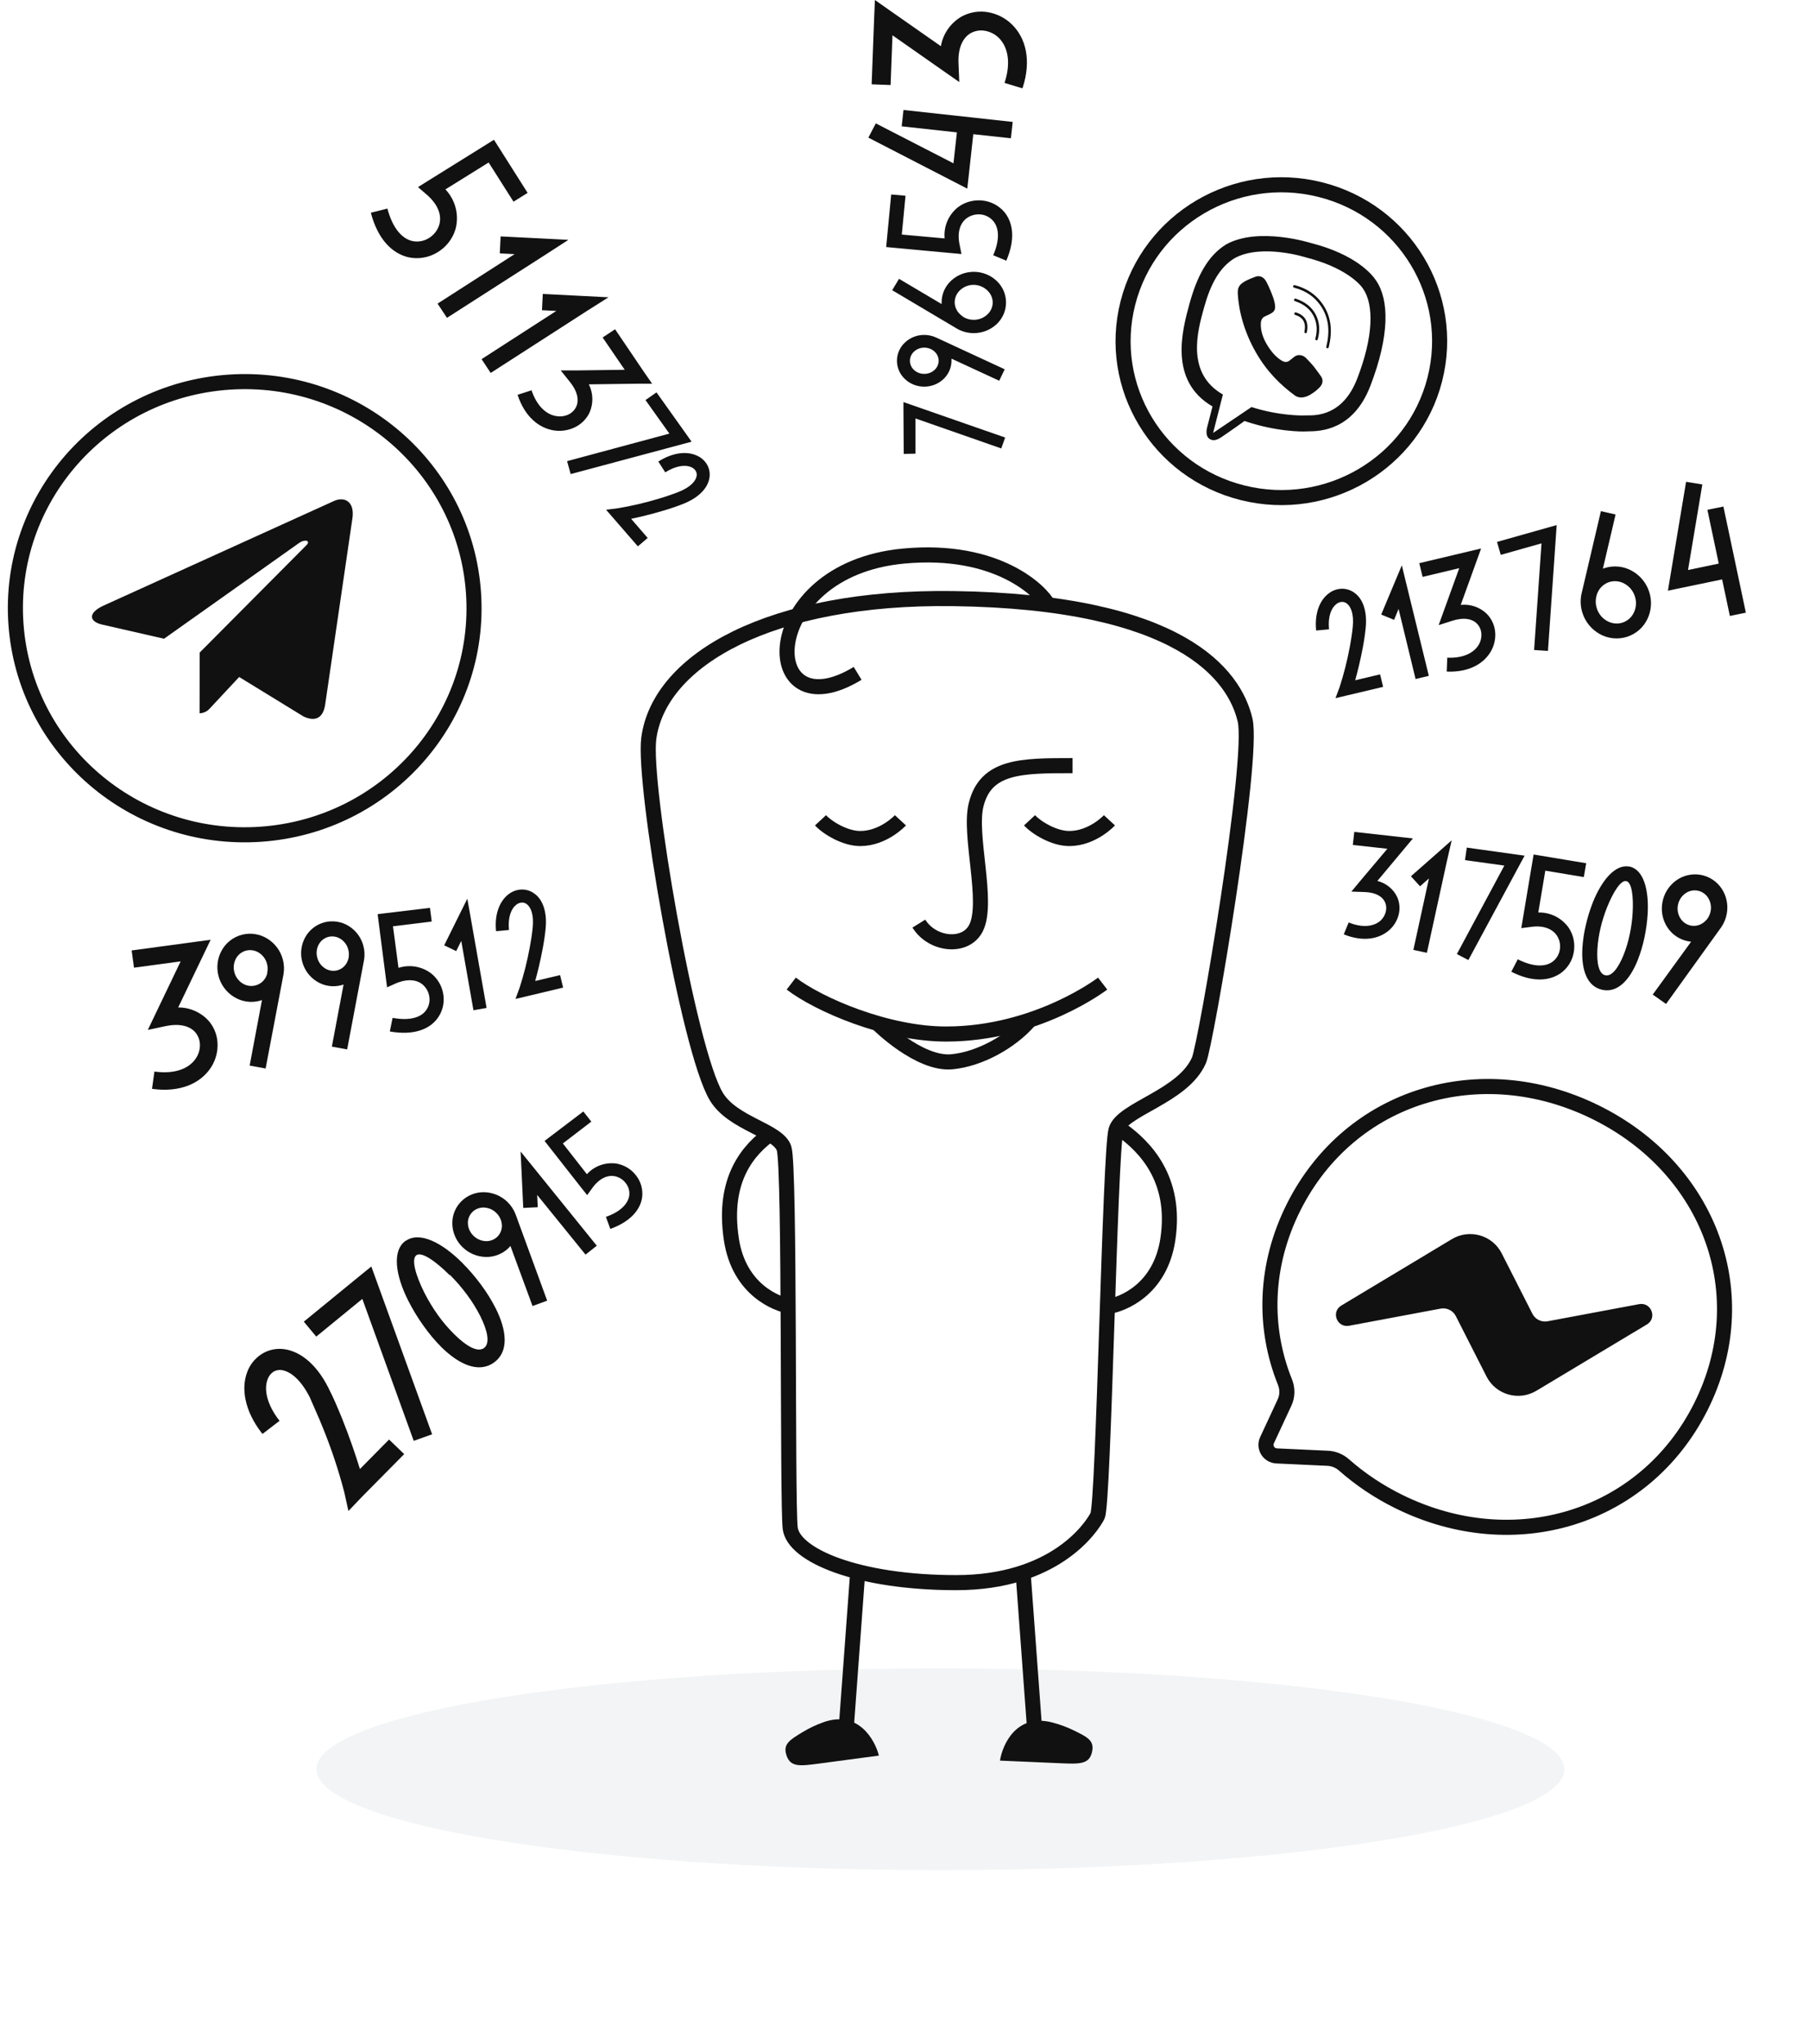 <svg width="240" height="271" viewBox="0 0 240 271" fill="none" xmlns="http://www.w3.org/2000/svg">
<ellipse cx="124.761" cy="234.58" rx="82.781" ry="13.376" fill="#F2F4F5"/>
<g filter="url(#filter0_f_1496_7672)">
<path d="M125.631 79.778C101.49 79.455 86.675 87.824 85.26 98.301C84.444 104.341 93.008 143.805 94.231 145.818C95.454 147.832 102.387 150.248 103.202 152.664C104.018 155.08 103.61 199.376 104.018 203C104.426 206.624 112.989 210.249 126.038 210.249C139.088 210.249 143.981 203 144.797 201.389C145.612 199.779 146.428 153.067 147.243 150.248C148.059 147.429 157.03 143 158.254 140.986C159.477 138.973 165.594 101.12 164.37 95.885C162.959 89.845 155.807 80.18 125.631 79.778Z" fill="#7BE1FF"/>
</g>
<path d="M126.445 79.366C102.304 79.044 87.49 87.413 86.075 97.89C85.259 103.93 91.321 139.277 95.046 145.407C97.248 149.031 103.202 149.837 104.017 152.253C104.833 154.669 104.425 198.965 104.833 202.589C105.241 206.213 113.804 209.838 126.853 209.838C139.902 209.838 144.796 202.589 145.611 200.978C146.427 199.368 147.243 152.656 148.058 149.837C148.874 147.018 156.975 145.407 159.068 140.575C160.004 138.416 166.409 100.709 165.185 95.474C163.774 89.434 156.622 79.769 126.445 79.366Z" fill="white" stroke="#111111" stroke-width="2"/>
<path d="M116.604 232.768L108.715 233.821C106.173 234.16 104.902 234.33 104.363 232.795C103.824 231.261 104.72 230.719 106.513 229.636C107.329 229.144 108.245 228.698 109.264 228.338C113.831 226.728 116.06 230.62 116.604 232.768Z" fill="#111111"/>
<path d="M132.666 233.434L140.618 233.78C143.181 233.892 144.463 233.948 144.86 232.372C145.258 230.796 144.315 230.336 142.43 229.417C141.573 228.999 140.62 228.636 139.572 228.369C134.877 227.171 133.012 231.246 132.666 233.434Z" fill="#111111"/>
<path d="M121.906 122.459C123.679 125.328 128.124 125.782 129.495 123.032C131.209 119.596 128.505 110.766 129.495 106.726C130.771 101.514 135.499 101.514 142.296 101.514" stroke="#111111" stroke-width="2"/>
<path d="M104.975 130.411C108.61 133.198 117.636 137.099 125.507 137.099C137.591 137.099 146.288 130.411 146.288 130.411" stroke="#111111" stroke-width="2"/>
<path d="M108.857 108.762C109.791 109.769 112.107 111.178 114.127 111.178C117.228 111.178 119.46 108.762 119.46 108.762" stroke="#111111" stroke-width="2"/>
<path d="M136.47 135.427C134.1 138.102 130.036 140.412 126.311 140.777C121.949 141.205 116.491 135.761 116.491 135.761" stroke="#111111" stroke-width="2"/>
<path d="M136.588 108.762C137.521 109.769 139.837 111.178 141.857 111.178C144.958 111.178 147.19 108.762 147.19 108.762" stroke="#111111" stroke-width="2"/>
<path d="M102.333 150.239C99.343 152.387 95.808 156.28 97.032 164.333C98.058 171.084 103.149 172.924 104.78 173.193" stroke="#111111" stroke-width="2"/>
<path d="M148.82 149.836C151.81 151.984 156.16 156.279 154.937 164.333C153.911 171.084 148.82 172.924 147.189 173.192" stroke="#111111" stroke-width="2"/>
<path d="M174.607 83.556C174.38 81.169 175.178 79.506 176.27 78.689C176.764 78.299 177.373 78.079 178.005 78.059C178.644 78.047 179.266 78.257 179.763 78.652C180.745 79.376 181.418 80.938 181.184 83.245C181.14 83.708 181.082 84.163 181.016 84.605C180.95 85.046 180.869 85.538 180.774 86.008C180.481 87.548 180.107 89.067 179.793 90.195L183.096 89.414L183.498 91.07L178.731 92.199L177.178 92.568L177.72 91.121C178.292 89.359 178.747 87.561 179.082 85.74C179.163 85.299 179.243 84.851 179.309 84.402C179.375 83.954 179.434 83.505 179.47 83.115C179.631 81.466 179.258 80.46 178.694 80.027C178.51 79.879 178.279 79.799 178.042 79.802C177.775 79.815 177.518 79.911 177.31 80.077C176.636 80.584 176.152 81.712 176.321 83.44L174.6 83.599L174.607 83.556ZM219.232 131.919L224.359 124.86L224.015 124.81C223.446 124.707 222.904 124.49 222.423 124.173C221.942 123.856 221.532 123.445 221.217 122.965C220.574 121.986 220.336 120.801 220.55 119.653C220.749 118.497 221.392 117.46 222.345 116.76C222.81 116.418 223.341 116.173 223.905 116.041C224.469 115.91 225.055 115.893 225.626 115.993C226.195 116.096 226.737 116.313 227.218 116.63C227.699 116.947 228.109 117.358 228.424 117.838C229.067 118.817 229.305 120.002 229.09 121.15C228.976 121.79 228.726 122.399 228.358 122.937L221.034 133.113L219.291 131.883L219.232 131.919ZM226.446 121.917L226.571 121.736C226.761 121.451 226.891 121.131 226.952 120.796C227.069 120.18 226.943 119.543 226.6 119.017C226.445 118.775 226.242 118.568 226.002 118.408C225.763 118.247 225.493 118.137 225.209 118.084C224.923 118.034 224.629 118.043 224.347 118.11C224.065 118.178 223.8 118.301 223.568 118.474C223.061 118.848 222.718 119.399 222.609 120.015C222.49 120.63 222.616 121.267 222.96 121.794C223.115 122.035 223.319 122.242 223.558 122.403C223.797 122.563 224.067 122.673 224.352 122.727C224.636 122.775 224.928 122.766 225.209 122.698C225.49 122.631 225.754 122.508 225.985 122.336C226.155 122.214 226.307 122.071 226.439 121.91L226.446 121.917ZM216.193 114.894C218.068 115.299 218.778 118.018 218.595 121.157C218.531 122.225 218.387 123.286 218.163 124.332C217.947 125.364 217.643 126.375 217.255 127.356C216.215 129.916 214.603 131.695 212.553 131.232C210.502 130.769 209.792 128.52 209.931 125.764C209.995 124.714 210.149 123.672 210.392 122.647C210.632 121.605 210.95 120.583 211.344 119.588C212.516 116.695 214.31 114.525 216.185 114.901L216.193 114.894ZM216.603 121.042C216.727 118.872 216.493 116.984 215.761 116.825C215.028 116.666 214.025 118.272 213.205 120.304C212.844 121.209 212.553 122.14 212.333 123.088C212.116 124.006 211.979 124.94 211.923 125.88C211.828 127.681 212.106 129.12 212.977 129.308C213.849 129.496 214.713 128.303 215.394 126.632C215.743 125.755 216.015 124.85 216.207 123.927C216.412 122.974 216.545 122.007 216.603 121.034V121.042ZM210.143 116.29L205.016 115.437L204.086 120.984C204.889 120.965 205.684 121.147 206.397 121.512C207.11 121.878 207.719 122.415 208.166 123.074C208.771 124.025 208.993 125.166 208.788 126.271C208.693 126.828 208.488 127.362 208.184 127.841C207.88 128.32 207.483 128.735 207.016 129.062C205.551 130.053 203.354 130.292 200.505 128.838L201.362 127.189C203.493 128.267 205.024 128.173 205.932 127.544C206.466 127.165 206.827 126.593 206.935 125.952C207.056 125.306 206.928 124.638 206.576 124.079C206.034 123.24 204.892 122.633 203.083 122.9L201.83 123.059L202.035 121.823L203.31 114.214L203.464 113.296L204.386 113.448L210.436 114.453L210.128 116.283L210.143 116.29ZM194.624 112.384L201.054 113.281L202.27 113.448L201.691 114.518L194.807 127.29L193.283 126.495L199.582 114.764L194.36 114.041L194.602 112.356L194.624 112.384ZM187.197 116.174L190.486 113.281L192.595 111.415L191.972 114.127L189.306 126.329L187.512 125.945L189.577 116.471L188.398 117.512L187.168 116.16L187.197 116.174ZM179.705 110.301L185.871 110.989L187.453 111.162L186.443 112.37L182.737 116.803C183.303 116.942 183.831 117.203 184.283 117.567C184.735 117.931 185.1 118.389 185.351 118.908C185.692 119.658 185.765 120.499 185.556 121.295C185.346 122.109 184.886 122.839 184.238 123.385C182.964 124.463 180.898 124.94 178.276 123.884L178.928 122.307C180.847 123.081 182.283 122.806 183.118 122.098C183.48 121.778 183.736 121.356 183.85 120.89C183.964 120.464 183.927 120.013 183.747 119.61C183.418 118.886 182.546 118.322 181.038 118.272L179.287 118.214L180.4 116.876L184.062 112.536L179.478 112.03L179.668 110.338L179.705 110.301ZM225.846 64.245L223.949 75.579L228.028 74.725L226.52 67.594L228.643 67.16L231.624 81.234L229.5 81.668L228.475 76.823L222.836 77.994L221.283 78.32L221.539 76.772L223.692 63.884L225.838 64.231L225.846 64.245ZM214.34 68.216L212.655 75.398L212.904 75.311C213.495 75.127 214.117 75.064 214.733 75.126C215.349 75.188 215.945 75.374 216.486 75.673C217.592 76.281 218.42 77.285 218.8 78.479C219.19 79.671 219.101 80.966 218.551 82.095C218.285 82.648 217.908 83.141 217.442 83.544C216.976 83.947 216.431 84.251 215.841 84.438C215.251 84.623 214.628 84.686 214.013 84.624C213.397 84.561 212.8 84.375 212.26 84.077C211.153 83.468 210.325 82.464 209.945 81.27C209.687 80.479 209.637 79.635 209.799 78.819L212.392 67.775L214.34 68.216ZM211.828 78.92L211.747 79.253C211.666 79.724 211.701 80.208 211.85 80.663C212.072 81.377 212.565 81.978 213.226 82.341C213.529 82.511 213.864 82.618 214.211 82.656C214.557 82.693 214.908 82.66 215.241 82.558C215.571 82.451 215.877 82.279 216.137 82.051C216.398 81.823 216.609 81.546 216.757 81.234C217.087 80.556 217.137 79.778 216.896 79.065C216.673 78.351 216.18 77.749 215.519 77.387C215.216 77.217 214.881 77.11 214.535 77.073C214.188 77.035 213.838 77.069 213.505 77.17C213.174 77.277 212.869 77.45 212.609 77.677C212.348 77.905 212.137 78.182 211.989 78.493C211.924 78.624 211.87 78.759 211.828 78.898V78.92ZM198.601 71.854L205.265 69.974L206.525 69.619L206.437 70.877L205.368 86.304L203.53 86.181L204.511 72.042L199.106 73.568L198.601 71.825V71.854ZM188.274 74.675L194.821 73.12L196.499 72.722L195.92 74.327L193.796 80.2C194.425 80.134 195.061 80.206 195.659 80.411C196.257 80.616 196.801 80.949 197.253 81.386C197.882 82.028 198.272 82.862 198.359 83.751C198.449 84.658 198.252 85.57 197.795 86.362C196.901 87.924 194.975 89.168 191.936 89.045L192.009 87.201C194.257 87.295 195.612 86.478 196.198 85.458C196.464 85 196.579 84.472 196.528 83.947C196.484 83.471 196.277 83.025 195.942 82.681C195.334 82.066 194.235 81.806 192.675 82.305L190.866 82.883L191.504 81.119L193.598 75.333L188.735 76.49L188.303 74.696L188.274 74.675ZM183.249 81.473L184.912 77.502L185.981 74.957L186.633 77.64L189.563 89.609L187.805 90.029L185.549 80.735L184.956 82.182L183.279 81.495L183.249 81.473Z" fill="#111111"/>
<path d="M119.898 60.181L119.861 54.395V53.31L120.901 53.672L133.352 58.011L132.839 59.458L121.458 55.48V60.152L119.898 60.181ZM115.642 11.138L115.979 2.271L116.075 0L117.949 1.316L124.827 6.126C124.967 5.304 125.291 4.523 125.773 3.839C126.255 3.155 126.885 2.585 127.617 2.17C128.678 1.604 129.902 1.41 131.089 1.62C132.304 1.831 133.422 2.41 134.289 3.276C136.003 4.976 136.919 7.869 135.652 11.716L133.271 10.993C134.201 8.173 133.637 6.162 132.539 5.048C132.04 4.546 131.395 4.21 130.693 4.086C130.059 3.969 129.403 4.068 128.833 4.368C127.822 4.918 127.075 6.213 127.163 8.375L127.266 10.878L125.193 9.431L118.404 4.679L118.155 11.275L115.664 11.181L115.642 11.138ZM116.162 16.345L126.497 21.654L126.951 17.553L119.627 16.75L119.868 14.581L134.355 16.165L134.114 18.334L129.126 17.792L128.503 23.455L128.328 25.01L126.921 24.287L115.203 18.247L116.206 16.338L116.162 16.345ZM120.132 25.979L119.641 31.099L125.325 31.613C125.248 30.823 125.374 30.026 125.691 29.297C126.009 28.567 126.508 27.929 127.141 27.44C128.058 26.772 129.194 26.468 130.327 26.586C131.47 26.702 132.522 27.255 133.257 28.127C134.363 29.465 134.765 31.635 133.506 34.564L131.77 33.84C132.707 31.671 132.502 30.159 131.77 29.306C131.56 29.057 131.303 28.851 131.013 28.701C130.722 28.551 130.405 28.459 130.078 28.431C129.429 28.371 128.78 28.549 128.254 28.93C127.441 29.53 126.943 30.694 127.31 32.459L127.559 33.681L126.299 33.566L118.506 32.842L117.569 32.756L117.657 31.83L118.235 25.784L120.11 25.95L120.132 25.979ZM119.268 36.965L124.922 40.313C124.922 40.241 124.922 40.162 124.922 40.089C124.923 39.546 125.037 39.009 125.257 38.511C125.478 38.013 125.8 37.566 126.204 37.196C127.022 36.447 128.098 36.033 129.214 36.039C130.328 36.045 131.399 36.469 132.209 37.225C132.609 37.596 132.927 38.045 133.144 38.542C133.361 39.04 133.471 39.577 133.469 40.118C133.468 40.662 133.354 41.199 133.134 41.697C132.913 42.195 132.591 42.642 132.187 43.011C131.367 43.762 130.288 44.176 129.17 44.168C128.427 44.166 127.697 43.98 127.046 43.626L118.367 38.477L119.268 36.979V36.965ZM127.683 41.948L127.947 42.107C128.327 42.303 128.749 42.404 129.177 42.404C129.842 42.409 130.484 42.163 130.972 41.717C131.199 41.513 131.381 41.265 131.507 40.989C131.633 40.713 131.7 40.414 131.704 40.111C131.701 39.806 131.634 39.505 131.508 39.226C131.382 38.947 131.199 38.697 130.972 38.491C130.491 38.034 129.852 37.776 129.184 37.768C128.52 37.762 127.878 38.008 127.39 38.455C127.163 38.66 126.98 38.909 126.854 39.186C126.728 39.464 126.661 39.764 126.658 40.068C126.66 40.373 126.727 40.674 126.853 40.953C126.979 41.232 127.162 41.482 127.39 41.688C127.483 41.775 127.584 41.855 127.69 41.926L127.683 41.948ZM132.583 50.49L126.233 47.553C126.233 47.64 126.233 47.734 126.233 47.828C126.232 48.285 126.137 48.737 125.953 49.156C125.77 49.575 125.501 49.953 125.164 50.265C124.479 50.91 123.568 51.267 122.622 51.263C121.678 51.271 120.768 50.919 120.081 50.28C119.741 49.968 119.469 49.591 119.283 49.172C119.097 48.753 118.999 48.3 118.997 47.843C118.997 47.386 119.092 46.934 119.276 46.514C119.46 46.095 119.729 45.718 120.066 45.405C120.751 44.761 121.662 44.403 122.608 44.407C123.135 44.406 123.656 44.514 124.138 44.725L133.293 48.964L132.561 50.49H132.583ZM123.582 46.324L123.42 46.251C123.168 46.145 122.896 46.091 122.622 46.092C122.116 46.09 121.629 46.279 121.26 46.62C121.09 46.775 120.955 46.963 120.861 47.172C120.768 47.381 120.719 47.607 120.718 47.835C120.719 48.064 120.768 48.289 120.861 48.498C120.955 48.707 121.09 48.895 121.26 49.05C121.632 49.391 122.122 49.577 122.63 49.571C123.135 49.574 123.623 49.385 123.992 49.043C124.161 48.888 124.297 48.7 124.39 48.491C124.483 48.282 124.532 48.056 124.534 47.828C124.531 47.599 124.481 47.373 124.386 47.164C124.292 46.956 124.155 46.768 123.984 46.613C123.863 46.5 123.728 46.403 123.582 46.324ZM87.343 61.194C89.386 59.899 91.246 59.841 92.469 60.412C93.047 60.669 93.525 61.102 93.832 61.649C94.133 62.202 94.229 62.842 94.103 63.457C93.868 64.665 92.806 65.953 90.624 66.813C90.192 66.987 89.752 67.139 89.32 67.29C88.888 67.442 88.412 67.587 87.943 67.724C86.427 68.18 84.889 68.549 83.732 68.788L85.929 71.326L84.625 72.44L81.447 68.78L80.407 67.587L81.989 67.385C83.836 67.077 85.662 66.649 87.452 66.104C87.892 65.974 88.331 65.837 88.763 65.685C89.195 65.533 89.628 65.388 89.994 65.237C91.554 64.622 92.279 63.833 92.418 63.139C92.465 62.91 92.429 62.672 92.316 62.467C92.183 62.239 91.98 62.059 91.737 61.953C91.004 61.599 89.737 61.693 88.258 62.626L87.328 61.179L87.343 61.194ZM68.117 26.724L64.829 21.545L59.094 25.111C59.751 25.805 60.218 26.652 60.453 27.573C60.687 28.494 60.681 29.458 60.434 30.376C60.054 31.659 59.203 32.755 58.047 33.45C56.882 34.17 55.475 34.404 54.136 34.101C52.085 33.595 50.151 31.823 49.199 28.206L51.396 27.657C52.129 30.383 53.396 31.649 54.685 31.953C55.439 32.118 56.228 31.983 56.882 31.577C57.559 31.173 58.058 30.533 58.281 29.783C58.611 28.64 58.222 27.187 56.589 25.784L55.454 24.807L56.728 24.012L64.587 19.122L65.532 18.529L66.125 19.462L69.999 25.574L68.11 26.753L68.117 26.724ZM66.425 31.345L71.896 31.62L75.412 31.801L72.482 33.696L59.299 42.143L58.054 40.256L68.271 33.696L66.308 33.595L66.418 31.338L66.425 31.345ZM81.593 43.641L85.511 49.426L86.515 50.873H84.713L78.122 50.96C78.415 51.543 78.574 52.184 78.588 52.835C78.602 53.486 78.47 54.133 78.202 54.728C77.794 55.571 77.107 56.252 76.254 56.659C75.388 57.075 74.414 57.216 73.464 57.064C71.589 56.767 69.662 55.357 68.666 52.348L70.519 51.748C71.252 53.918 72.541 54.966 73.764 55.162C74.316 55.268 74.887 55.2 75.397 54.966C75.852 54.754 76.219 54.394 76.437 53.947C76.825 53.137 76.686 51.979 75.624 50.656L74.394 49.115H76.379L82.882 49.029L79.953 44.747L81.571 43.677L81.593 43.641ZM87.108 52.037L91.019 57.527L91.752 58.561L90.514 58.894L75.712 62.857L75.236 61.143L88.807 57.49L85.636 53.043L87.101 52.023L87.108 52.037Z" fill="#111111"/>
<path d="M78.451 148.713L74.672 151.606L77.865 155.685C78.355 155.142 78.975 154.728 79.669 154.483C80.362 154.238 81.107 154.169 81.835 154.282C82.86 154.476 83.774 155.041 84.398 155.866C85.038 156.69 85.322 157.73 85.189 158.759C84.97 160.329 83.725 161.941 80.971 162.94L80.385 161.341C82.45 160.618 83.315 159.533 83.483 158.535C83.521 158.241 83.499 157.943 83.42 157.658C83.341 157.372 83.206 157.105 83.022 156.872C82.665 156.396 82.143 156.067 81.557 155.946C80.641 155.779 79.543 156.184 78.576 157.522L77.902 158.455L77.17 157.544L72.775 151.946L72.248 151.274L72.929 150.753L77.389 147.368L78.451 148.713Z" fill="#111111"/>
<path d="M69.42 160.155L69.207 155.598L69.068 152.676L70.921 154.962L79.175 165.167L77.681 166.346L71.266 158.433L71.346 160.061L69.42 160.155Z" fill="#111111"/>
<path d="M70.651 173.159L67.721 165.203L67.494 165.449C67.094 165.846 66.616 166.157 66.09 166.365C65.563 166.573 64.999 166.672 64.433 166.657C63.276 166.625 62.175 166.156 61.357 165.348C60.533 164.547 60.051 163.465 60.009 162.325C59.987 161.763 60.081 161.204 60.286 160.68C60.492 160.156 60.804 159.68 61.203 159.28C61.603 158.883 62.081 158.571 62.607 158.363C63.134 158.156 63.698 158.057 64.264 158.072C65.421 158.104 66.522 158.572 67.34 159.381C67.799 159.83 68.155 160.37 68.388 160.965L72.592 172.45L70.621 173.173L70.651 173.159ZM66.484 161.854L66.41 161.652C66.283 161.343 66.094 161.062 65.854 160.827C65.418 160.387 64.829 160.128 64.206 160.104C63.922 160.094 63.639 160.142 63.375 160.244C63.11 160.346 62.87 160.5 62.668 160.697C62.469 160.897 62.314 161.135 62.212 161.396C62.11 161.657 62.063 161.936 62.074 162.216C62.1 162.829 62.362 163.408 62.807 163.836C63.242 164.277 63.832 164.536 64.455 164.559C64.739 164.569 65.021 164.522 65.286 164.42C65.55 164.318 65.791 164.164 65.993 163.966C66.191 163.766 66.346 163.529 66.448 163.267C66.55 163.006 66.597 162.727 66.586 162.447C66.579 162.244 66.544 162.042 66.484 161.847V161.854Z" fill="#111111"/>
<path d="M53.82 164.53C55.666 163.221 58.654 164.762 61.313 167.423C62.215 168.325 63.047 169.292 63.803 170.316C64.552 171.32 65.213 172.384 65.78 173.498C67.245 176.435 67.538 179.234 65.516 180.666C63.495 182.098 60.902 180.919 58.559 178.612C57.671 177.717 56.862 176.749 56.142 175.719C55.401 174.682 54.74 173.591 54.164 172.457C52.48 169.123 51.967 165.832 53.82 164.501V164.53ZM59.628 169.043C57.76 167.184 55.922 165.919 55.234 166.432C54.545 166.946 55.131 169.072 56.31 171.415C56.833 172.444 57.433 173.433 58.105 174.374C58.761 175.29 59.496 176.149 60.302 176.941C61.833 178.453 63.341 179.349 64.198 178.742C65.055 178.134 64.682 176.435 63.73 174.518C63.224 173.521 62.634 172.567 61.964 171.669C61.278 170.739 60.521 169.861 59.701 169.043H59.628Z" fill="#111111"/>
<path d="M40.307 175.234L47.836 169.08L49.264 167.922L49.886 169.636L57.328 190.169L54.889 191.037L48.07 172.218L41.955 177.216L40.307 175.234Z" fill="#111111"/>
<path d="M34.779 190.075C32.362 186.98 32.011 184.007 32.787 181.946C33.129 180.987 33.773 180.16 34.625 179.588C35.485 179.013 36.523 178.757 37.555 178.865C39.569 179.075 41.839 180.594 43.553 183.978C43.897 184.651 44.212 185.331 44.513 186.003C44.813 186.676 45.121 187.45 45.421 188.173C46.373 190.538 47.193 192.954 47.75 194.776L51.617 190.864L53.624 192.795L48.043 198.436L46.227 200.338L45.67 197.828C44.909 194.911 43.955 192.045 42.813 189.251C42.542 188.571 42.249 187.884 41.949 187.211C41.649 186.539 41.356 185.873 41.1 185.266C39.877 182.857 38.478 181.794 37.321 181.65C36.938 181.605 36.552 181.694 36.229 181.903C35.885 182.151 35.629 182.501 35.497 182.901C35.021 184.174 35.343 186.148 37.086 188.383L34.889 190.075H34.779Z" fill="#111111"/>
<path d="M65.81 123.443C65.576 121.056 66.382 119.393 67.466 118.568C67.96 118.179 68.569 117.958 69.201 117.939C69.839 117.925 70.461 118.132 70.959 118.525C71.941 119.248 72.614 120.803 72.387 123.118C72.343 123.58 72.285 124.036 72.219 124.477C72.153 124.918 72.072 125.41 71.977 125.88C71.692 127.421 71.318 128.94 71.003 130.068L74.306 129.287L74.709 130.943L69.941 132.079L68.388 132.447L68.93 130.979C69.501 129.217 69.953 127.419 70.285 125.598C70.366 125.157 70.446 124.709 70.512 124.26C70.578 123.812 70.637 123.363 70.673 122.973C70.835 121.324 70.461 120.319 69.897 119.885C69.713 119.739 69.482 119.662 69.245 119.668C68.978 119.68 68.721 119.776 68.513 119.943C67.839 120.449 67.356 121.577 67.524 123.306L65.803 123.465L65.81 123.443Z" fill="#111111"/>
<path d="M58.932 125.338L60.799 121.57L62 119.154L62.469 121.801L64.556 133.641L62.813 133.945L61.195 124.752L60.521 126.105L58.932 125.338Z" fill="#111111"/>
<path d="M57.263 122.184L52.136 122.814L52.868 128.325C53.623 128.083 54.428 128.033 55.207 128.179C55.987 128.326 56.716 128.665 57.328 129.164C58.174 129.895 58.712 130.911 58.837 132.013C58.904 132.568 58.859 133.13 58.706 133.667C58.553 134.204 58.294 134.707 57.944 135.145C56.874 136.483 54.846 137.315 51.718 136.758L52.084 134.957C54.413 135.384 55.827 134.87 56.479 134.017C56.875 133.509 57.052 132.866 56.969 132.23C56.898 131.585 56.584 130.989 56.091 130.56C55.358 129.916 54.091 129.692 52.429 130.422L51.352 130.907L51.191 129.677L50.217 122.119L50.1 121.208L51.022 121.092L57.043 120.369L57.277 122.184H57.263Z" fill="#111111"/>
<path d="M44.028 138.769L45.581 130.538L45.259 130.632C44.717 130.772 44.153 130.8 43.6 130.715C43.047 130.631 42.517 130.435 42.044 130.14C41.077 129.541 40.38 128.599 40.095 127.508C39.804 126.42 39.946 125.263 40.491 124.275C40.757 123.789 41.121 123.361 41.561 123.019C42 122.677 42.506 122.428 43.047 122.286C43.589 122.147 44.153 122.118 44.706 122.203C45.259 122.288 45.789 122.483 46.262 122.778C47.229 123.377 47.926 124.319 48.21 125.41C48.373 126.019 48.403 126.655 48.298 127.276L46.057 139.138L44.028 138.769ZM46.226 127.11L46.262 126.9C46.312 126.575 46.295 126.243 46.211 125.924C46.067 125.327 45.694 124.808 45.171 124.477C44.936 124.328 44.672 124.228 44.396 124.184C44.12 124.139 43.838 124.15 43.567 124.217C43.297 124.289 43.044 124.414 42.825 124.586C42.606 124.758 42.425 124.972 42.293 125.215C42.002 125.747 41.929 126.368 42.087 126.951C42.231 127.548 42.604 128.067 43.127 128.397C43.363 128.546 43.626 128.646 43.902 128.691C44.178 128.736 44.46 128.725 44.731 128.658C45.002 128.586 45.254 128.46 45.473 128.289C45.692 128.117 45.874 127.903 46.006 127.66C46.104 127.484 46.178 127.297 46.226 127.103V127.11Z" fill="#111111"/>
<path d="M33.123 141.278L34.756 132.599L34.419 132.7C33.851 132.846 33.258 132.875 32.677 132.785C32.096 132.695 31.54 132.489 31.043 132.18C30.027 131.552 29.293 130.563 28.992 129.417C28.688 128.275 28.837 127.061 29.41 126.025C29.69 125.514 30.072 125.064 30.535 124.705C30.997 124.345 31.529 124.083 32.098 123.935C32.667 123.789 33.26 123.761 33.841 123.85C34.421 123.94 34.977 124.146 35.474 124.455C36.49 125.084 37.224 126.072 37.525 127.218C37.694 127.858 37.724 128.526 37.613 129.178L35.24 141.669L33.108 141.278H33.123ZM35.438 129.026L35.481 128.809C35.532 128.469 35.512 128.122 35.423 127.79C35.264 127.176 34.874 126.646 34.332 126.307C34.084 126.151 33.807 126.047 33.517 126.001C33.228 125.955 32.932 125.968 32.647 126.039C32.363 126.115 32.098 126.246 31.867 126.427C31.637 126.607 31.446 126.832 31.307 127.088C31.003 127.647 30.928 128.299 31.095 128.911C31.253 129.524 31.644 130.055 32.186 130.393C32.433 130.549 32.71 130.653 33 130.699C33.29 130.745 33.586 130.732 33.87 130.661C34.16 130.589 34.431 130.459 34.667 130.279C34.902 130.098 35.098 129.871 35.24 129.612C35.341 129.428 35.418 129.231 35.467 129.026H35.438Z" fill="#111111"/>
<path d="M17.457 126.018L25.806 124.889L27.945 124.6L27.022 126.524L23.639 133.576C24.43 133.571 25.212 133.739 25.93 134.068C26.648 134.397 27.283 134.878 27.791 135.478C28.494 136.354 28.873 137.441 28.868 138.559C28.869 139.701 28.511 140.816 27.842 141.748C26.531 143.585 23.975 144.894 20.167 144.366L20.489 142.074C23.28 142.464 25.067 141.625 25.924 140.417C26.311 139.881 26.521 139.239 26.524 138.58C26.53 137.984 26.331 137.402 25.96 136.931C25.279 136.092 23.946 135.63 21.939 136.056L19.61 136.555L20.628 134.429L23.968 127.464L17.779 128.303L17.464 126.018H17.457Z" fill="#111111"/>
<path d="M72.013 38.975L77.323 39.243L80.728 39.417L77.872 41.225L65.099 49.448L63.891 47.618L73.807 41.225L71.903 41.131L72.013 38.961V38.975Z" fill="#111111"/>
<path d="M139.034 80.171C138.219 78.561 132.473 72.547 119.868 73.728C100.237 75.569 100.575 97.305 113.782 89.28" stroke="#111111" stroke-width="2"/>
<path d="M113.75 209.032L112.119 231.18" stroke="#111111" stroke-width="2"/>
<path d="M135.771 209.032L137.402 231.18" stroke="#111111" stroke-width="2"/>
<path fill-rule="evenodd" clip-rule="evenodd" d="M34.582 110.61C51.344 109.455 63.983 95.102 62.815 78.55C61.645 61.998 47.11 49.517 30.349 50.671C13.588 51.825 0.948 66.179 2.117 82.731C3.286 99.282 17.821 111.764 34.582 110.61Z" fill="white" stroke="#111111" stroke-width="2"/>
<path fill-rule="evenodd" clip-rule="evenodd" d="M43.133 93.464L46.755 68.723C47.076 66.545 45.744 65.788 44.327 66.416L13.745 80.291C11.657 81.248 11.775 82.406 13.557 82.814L21.763 84.687L39.61 72.042C40.443 71.42 41.265 71.681 40.651 72.289L26.495 86.517L26.48 94.576C27.316 94.518 27.655 94.142 28.061 93.69L31.729 89.761L40.282 95.004C41.83 95.71 42.854 95.215 43.133 93.464Z" fill="#111111"/>
<path fill-rule="evenodd" clip-rule="evenodd" d="M164.864 65.34C176.108 68.14 187.52 61.408 190.355 50.305C193.19 39.202 186.373 27.932 175.13 25.133C163.886 22.333 152.473 29.065 149.639 40.168C146.804 51.271 153.62 62.541 164.864 65.34Z" fill="white" stroke="#111111" stroke-width="2"/>
<path fill-rule="evenodd" clip-rule="evenodd" d="M173.901 32.217C179.897 33.739 182.077 36.425 182.582 37.223C184.291 39.753 184.397 44.444 181.801 51.175C179.509 57.118 175.089 57.172 173.603 57.191L173.603 57.191C173.457 57.193 173.339 57.194 173.254 57.201C172.846 57.233 169.317 57.261 165.106 55.817C164.486 56.268 163.666 56.856 163.079 57.248C162.903 57.367 162.735 57.486 162.575 57.599L162.575 57.599C161.768 58.172 161.149 58.612 160.481 58.198C159.82 57.79 160.148 56.672 160.148 56.672L160.862 53.889L160.856 53.886C155.027 50.494 156.837 43.79 157.825 40.217C158.813 36.644 160.228 33.918 162.653 32.417C166.936 30.015 173.901 32.217 173.901 32.217ZM173.401 55.075C174.66 55.085 178.157 55.114 180.058 50.208C182.234 44.59 182.289 40.399 180.838 38.28C180.409 37.612 178.378 35.432 173.306 34.145C173.306 34.145 167.398 32.241 163.785 34.238C161.738 35.485 160.564 37.806 159.738 40.789L159.709 40.895C158.875 43.906 157.333 49.474 162.212 52.291L162.241 52.307L160.944 57.402L166.037 53.968C169.631 55.125 172.731 55.104 173.07 55.079C173.15 55.073 173.261 55.074 173.401 55.075ZM175.262 49.904C175.26 49.901 174.631 49.01 174.314 48.615C174.015 48.242 173.52 47.718 173.239 47.443C172.733 46.956 172.072 47.018 171.737 47.29L171.046 47.834C170.693 48.108 170.297 47.949 170.195 47.9C169.477 47.515 168.783 46.828 168.156 45.806C167.521 44.775 167.228 43.79 167.273 42.852L167.275 42.79C167.32 42.412 167.424 42.257 167.636 42.044L167.67 42.028C167.792 41.961 167.939 41.893 168.092 41.823C168.482 41.644 168.909 41.449 169.042 41.191C169.41 40.673 168.889 39.361 168.681 38.836L168.681 38.836C168.649 38.756 168.624 38.694 168.611 38.656C168.611 38.656 168.079 37.38 167.844 37.103C167.601 36.767 167.158 36.499 166.598 36.678L166.568 36.69C164.935 37.291 164.293 37.709 164.222 38.556L164.211 38.901C164.345 41.314 165.098 44.039 166.587 46.669C168.06 49.267 169.913 51.065 171.833 52.468C172.342 52.793 172.961 52.776 173.682 52.415L173.694 52.41C174.257 52.096 174.733 51.729 175.126 51.306L175.131 51.297C175.523 50.845 175.56 50.333 175.262 49.904ZM173.056 43.978C173.038 44.067 173.091 44.153 173.176 44.174L173.184 44.176C173.273 44.193 173.361 44.133 173.38 44.041C173.517 43.371 173.463 42.809 173.22 42.37C172.976 41.93 172.54 41.611 171.925 41.421C171.837 41.394 171.744 41.445 171.716 41.535C171.688 41.625 171.736 41.719 171.823 41.746C172.356 41.911 172.73 42.179 172.931 42.542C173.134 42.909 173.176 43.392 173.056 43.978ZM174.623 45.116L174.618 45.115C174.531 45.091 174.48 44.998 174.505 44.908C174.814 43.8 174.731 42.779 174.259 41.869C174.024 41.416 173.699 41.022 173.29 40.7C172.882 40.377 172.376 40.115 171.789 39.92C171.703 39.892 171.656 39.796 171.686 39.707C171.716 39.618 171.81 39.568 171.896 39.597C173.149 40.012 174.042 40.721 174.553 41.706C175.066 42.693 175.157 43.8 174.824 44.995C174.799 45.084 174.709 45.138 174.623 45.116ZM175.96 45.97C175.938 46.062 175.991 46.152 176.079 46.174L176.08 46.174C176.168 46.196 176.259 46.139 176.281 46.048C176.534 45.022 176.617 44.054 176.526 43.172C176.434 42.284 176.164 41.458 175.724 40.715C174.845 39.235 173.513 38.258 171.763 37.808L171.762 37.807C171.674 37.786 171.584 37.841 171.56 37.931C171.536 38.022 171.588 38.114 171.676 38.137C172.51 38.351 173.249 38.691 173.874 39.15C174.497 39.607 175.024 40.194 175.44 40.895C175.855 41.596 176.11 42.377 176.197 43.214C176.284 44.057 176.204 44.984 175.96 45.97Z" fill="#111111"/>
<path d="M168.093 190.957L168.093 190.957L170.407 185.987C170.408 185.985 170.409 185.984 170.409 185.983C170.826 185.105 170.827 184.116 170.478 183.254C167.576 176.057 167.731 167.776 171.65 160.005C179.12 145.19 196.409 139.957 211.661 147.456C226.912 154.956 233.099 171.74 225.628 186.556C218.158 201.371 200.869 206.604 185.617 199.104C182.873 197.755 180.429 196.102 178.298 194.221L178.294 194.217C177.702 193.701 176.94 193.382 176.13 193.348C176.129 193.348 176.128 193.348 176.128 193.348L169.382 193.036L169.381 193.036C168.313 192.988 167.656 191.894 168.093 190.957Z" fill="white" stroke="#111111" stroke-width="2"/>
<path d="M177.954 173.099L192.618 164.293C194.953 162.89 197.995 163.758 199.225 166.168L203.31 174.199C203.688 174.935 204.51 175.339 205.329 175.183L217.453 172.914C219.069 172.609 219.902 174.754 218.499 175.602L203.832 184.397C201.498 185.801 198.455 184.932 197.225 182.523L193.14 174.491C192.763 173.756 191.94 173.351 191.122 173.507L178.997 175.776C177.381 176.082 176.545 173.944 177.954 173.099Z" fill="#111111"/>
<defs>
<filter id="filter0_f_1496_7672" x="25.205" y="19.769" width="199.326" height="250.48" filterUnits="userSpaceOnUse" color-interpolation-filters="sRGB">
<feFlood flood-opacity="0" result="BackgroundImageFix"/>
<feBlend mode="normal" in="SourceGraphic" in2="BackgroundImageFix" result="shape"/>
<feGaussianBlur stdDeviation="30" result="effect1_foregroundBlur_1496_7672"/>
</filter>
</defs>
</svg>
